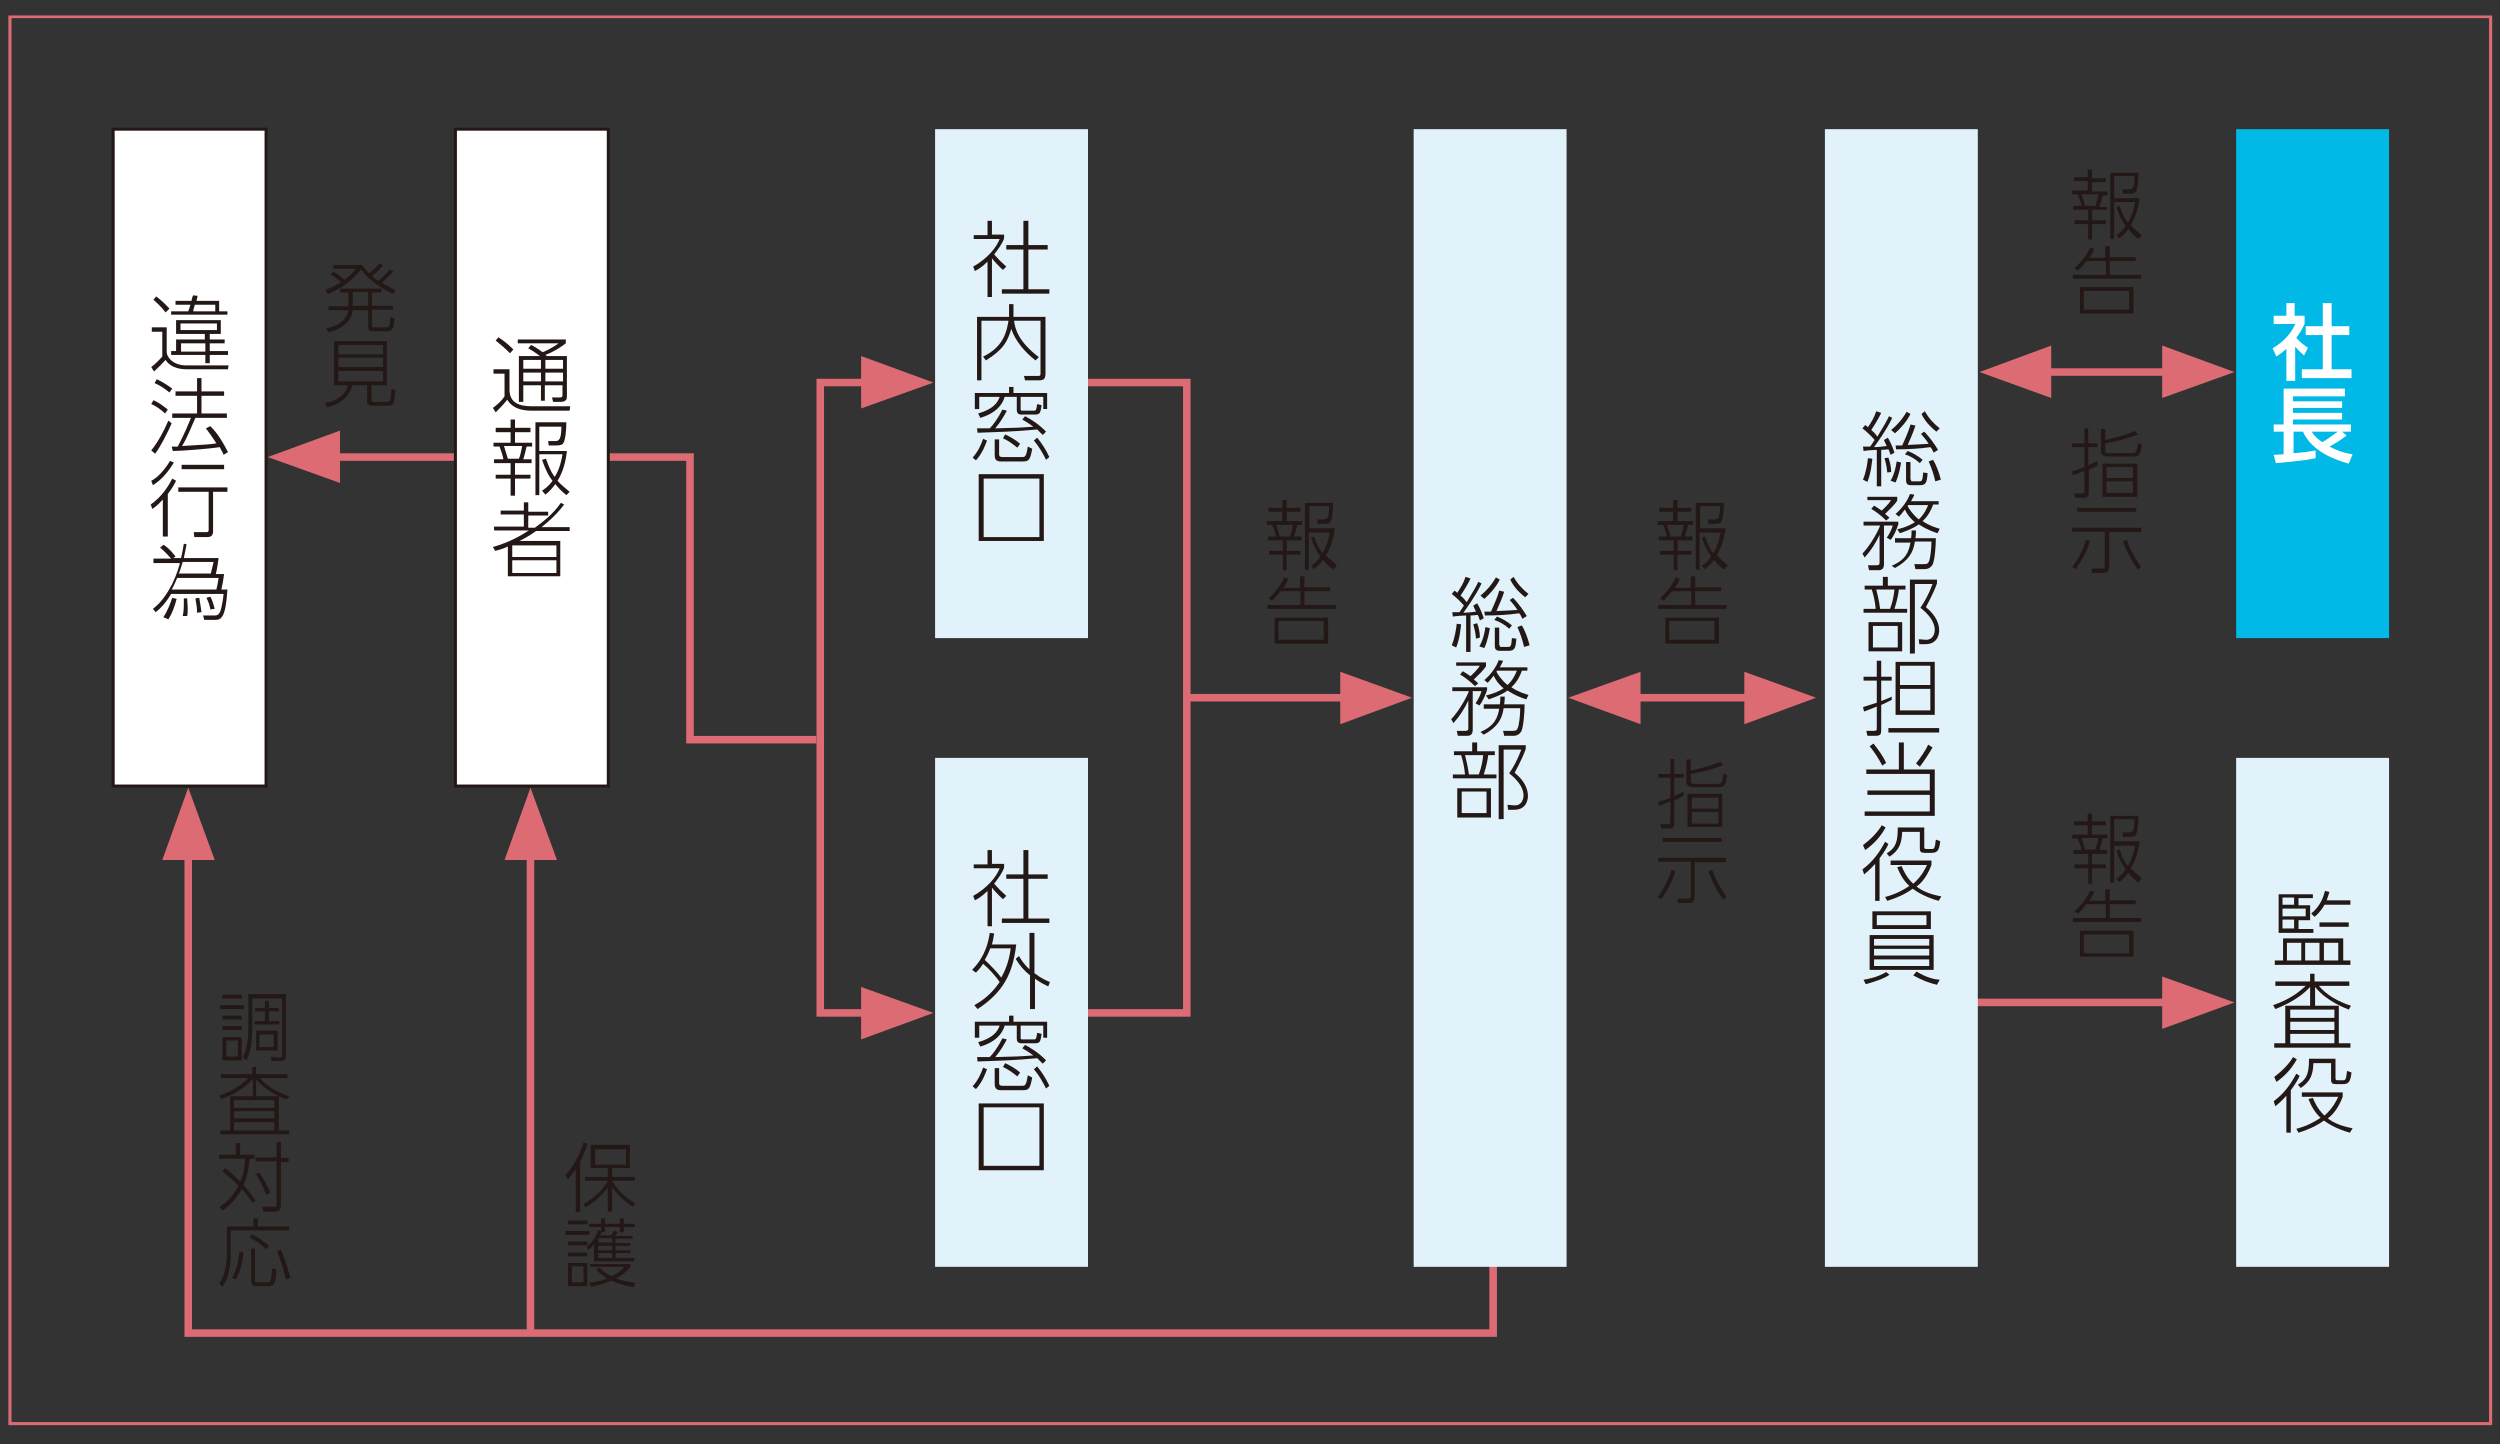 <?xml version="1.0" encoding="utf-8"?>
<!-- Generator: Adobe Illustrator 28.7.1, SVG Export Plug-In . SVG Version: 9.03 Build 54978)  -->
<svg version="1.1" id="レイヤー_1" xmlns="http://www.w3.org/2000/svg" xmlns:xlink="http://www.w3.org/1999/xlink" x="0px"
	 y="0px" viewBox="0 0 452.9 261.6" style="enable-background:new 0 0 452.9 261.6;" xml:space="preserve">
<rect x="0" y="0" width="452.9" height="261.6" fill="#333333" stroke="none"/>
<style type="text/css">
	.st0{clip-path:url(#SVGID_00000082364322385986618570000005143109414111380615_);fill:none;stroke:#DD6B74;stroke-width:0.562;}
	.st1{fill:none;stroke:#DD6B74;stroke-width:1.365;}
	.st2{fill:#DD6B74;}
	.st3{fill:#FFFFFF;}
	.st4{fill:#231815;}
	.st5{fill:none;stroke:#231815;stroke-width:0.546;stroke-miterlimit:10;}
	.st6{fill:#E1F2FB;}
	.st7{fill:#00B9E7;}
</style>
<g>
	<defs>
		<rect id="SVGID_1_" x="1.5" y="2.8" width="450" height="255.5"/>
	</defs>
	<clipPath id="SVGID_00000183221289221807154810000004641910781070868913_">
		<use xlink:href="#SVGID_1_"  style="overflow:visible;"/>
	</clipPath>
	
		<rect x="1.8" y="3" style="clip-path:url(#SVGID_00000183221289221807154810000004641910781070868913_);fill:none;stroke:#DD6B74;stroke-width:0.562;" width="449.4" height="254.9"/>
</g>
<line class="st1" x1="394.9" y1="181.6" x2="354.9" y2="181.6"/>
<polygon class="st2" points="404.8,181.6 391.7,176.9 391.7,186.4 "/>
<polyline class="st1" points="191.9,183.5 215,183.5 215,69.3 191.9,69.3 "/>
<polyline class="st1" points="58.4,82.8 80.4,82.8 125,82.8 125,134 147.9,134 "/>
<polygon class="st2" points="48.5,82.8 61.6,87.5 61.6,78 "/>
<line class="st1" x1="319.1" y1="126.4" x2="294" y2="126.4"/>
<polygon class="st2" points="329,126.4 316,121.7 316,131.2 "/>
<polygon class="st2" points="284.1,126.4 297.2,131.2 297.2,121.7 "/>
<rect x="20.5" y="23.4" class="st3" width="27.7" height="119"/>
<g>
	<g>
		<path class="st4" d="M33.8,98.6c-0.2,1-0.3,1.6-0.5,2.5h6.3c-0.1,0.7-0.2,1.6-0.5,2.9h1.5c-0.2,1.3-0.3,2-0.5,2.8h1.1
			c-0.3,5-1.1,5.5-2.2,5.5h-2l-0.2-0.8l2.1,0c0.6,0,0.8-0.3,1-0.7c0-0.1,0.4-1,0.6-3.2h-9.5c-1.1,1.8-2,2.7-2.8,3.3l-0.5-0.6
			c1.5-1.1,2.6-2.8,3.5-4.5c0.8-1.7,1.3-3.3,1.4-3.8h-4.8v-0.8h3.2c-1.1-1.3-1.7-1.7-2-2l0.6-0.5c0.4,0.2,1.1,0.7,2.2,2.1l-0.4,0.3
			h1.4c0.2-0.8,0.3-1.4,0.5-2.6L33.8,98.6z M32,108.5c-0.4,1.5-0.8,2.6-1.5,3.7l-0.9-0.4c0.8-1.2,1.3-2.6,1.6-3.5L32,108.5z
			 M32.1,104.7c-0.3,0.7-0.6,1.4-1,2.1h8.1c0.2-0.8,0.3-1.4,0.4-2.1H32.1z M33.1,101.8c-0.3,0.9-0.4,1.4-0.7,2.1h5.8
			c0.2-0.8,0.4-1.8,0.5-2.1H33.1z M33.9,108.4c0,0.4,0.1,1,0.1,1.8c0,0.7,0,1.1-0.1,1.4l-0.8,0c0.1-0.4,0.2-1.1,0.2-2.1
			c0-0.5,0-0.8,0-1.1L33.9,108.4z M36.1,108.3c0.2,1.1,0.3,1.9,0.4,2.6l-0.8,0.1c0-0.8-0.1-1.5-0.3-2.6L36.1,108.3z M38.1,110.4
			c-0.1-0.7-0.3-1.3-0.7-2.1l0.7-0.2c0.3,0.5,0.5,1.1,0.8,2.2L38.1,110.4z"/>
	</g>
	<g>
		<path class="st4" d="M27.3,91.4c2-1.4,3.2-3.3,3.9-4.7l0.7,0.4c-0.2,0.4-0.6,1.2-1.5,2.4v7.7h-0.9v-6.7c-1,1.1-1.6,1.5-1.9,1.7
			L27.3,91.4z M31.5,83.8c-1.7,2.8-3.2,3.7-3.8,4.1l-0.3-0.8c1.4-0.7,2.7-2.4,3.4-3.6L31.5,83.8z M41.2,89.1h-2.6v7.1
			c0,0.3,0,1.1-1,1.1h-2.4l-0.1-0.9l2.3,0c0.3,0,0.4-0.1,0.4-0.4v-6.9h-5.5v-0.8h8.9V89.1z M40.6,85h-7.7v-0.8h7.7V85z"/>
	</g>
	<g>
		<path class="st4" d="M29.9,74.9c-1-0.9-1.6-1.3-2.5-1.7l0.4-0.7c1.1,0.5,1.7,1,2.6,1.7L29.9,74.9z M27.4,81.6
			c1.2-1.5,2.3-3.5,3.1-5.4l0.6,0.5c-0.7,1.6-2,4.2-3,5.5L27.4,81.6z M30.7,71.1c-0.6-0.5-1.7-1.3-2.7-1.7l0.4-0.7
			c1.3,0.6,2.4,1.4,2.8,1.7L30.7,71.1z M38.1,77.2c0.8,0.8,1.7,1.8,3.2,4.7l-0.8,0.5c-0.1-0.4-0.3-0.6-0.7-1.4
			c-1.8,0.3-7,0.7-8.5,0.7l-0.2-0.8c0.7,0,0.8,0,1.1,0c0.1-0.2,1.2-2.2,2.4-5.2h-3.4v-0.8h4.5v-3.2h-3.9v-0.8h3.9v-2.4h0.8v2.4h4.1
			v0.8h-4.1v3.2h4.6v0.8h-5.7c-0.8,1.8-1.5,3.6-2.4,5.1c4.8-0.3,5.3-0.3,6.2-0.5c-0.8-1.2-1.2-1.8-1.9-2.7L38.1,77.2z"/>
	</g>
	<g>
		<path class="st4" d="M30.2,59.5v4.3c0,0.7,0.9,2.4,3.6,2.4h7.6l-0.1,0.7h-7.5c-1.9,0-3.2-0.7-3.8-1.7c-0.3,0.3-1.1,1.2-2.1,2.1
			l-0.5-0.8c0.4-0.3,1.3-1.1,2-1.9v-4.5h-1.9v-0.8H30.2z M30,56.6c-0.9-1.2-1.8-1.9-2.2-2.3l0.5-0.6c1.1,0.8,2,1.8,2.4,2.2L30,56.6z
			 M39.7,54.5v1.9h1.5V57H31v-0.6h3.1c0.1-0.2,0.2-0.5,0.4-1.2h-2.7v-0.7h2.9c0-0.2,0.2-0.9,0.3-1l0.8,0.1c0,0.1-0.2,0.8-0.2,0.9
			H39.7z M40.1,60.5H38v1h2.7v0.7H38v1.4h3.3v0.7H38v1.5h-0.8v-1.5H31v-0.7h0.9v-2.1h5.2v-1h-5.2V58h8.1V60.5z M39.3,58.6h-6.6v1.2
			h6.6V58.6z M37.2,62.2h-4.4v1.5h4.4V62.2z M35.3,55.2c-0.2,0.7-0.3,1-0.3,1.2h4v-1.2H35.3z"/>
	</g>
</g>
<rect x="20.5" y="23.4" class="st5" width="27.7" height="119"/>
<rect x="82.5" y="23.4" class="st3" width="27.7" height="119"/>
<g>
	<g>
		<path class="st4" d="M102.2,91.4c-1.5,2-3.1,3.3-4.1,4.1h5.1v0.7h-6.1c-1.2,0.9-2.4,1.5-3,1.8h7.4v6.4H92v-5.4
			c-0.6,0.3-1.1,0.5-2.3,0.8l-0.4-0.7c3.1-0.9,5.1-2.1,6.5-3h-6.3v-0.7h5.4v-2.2h-4.2v-0.7h4.2V91h0.8v1.7h3.6v0.7h-3.6v2.2h1.2
			c1.2-0.9,3.2-2.3,4.7-4.5L102.2,91.4z M100.8,98.8h-8v2.1h8V98.8z M100.8,101.5h-8v2.3h8V101.5z"/>
	</g>
	<g>
		<path class="st4" d="M93.3,76v1.5h2.8v0.8h-2.8v1.9h3.1v0.7h-1c-0.2,0.8-0.4,1.7-0.6,2.3h1.5v0.7h-3V86h2.8v0.7h-2.8v3.1h-0.8
			v-3.1h-2.7V86h2.7v-2.1h-3v-0.7h1.7c-0.1-0.7-0.5-1.7-0.7-2.3h-1.1v-0.7h3.1v-1.9h-2.7v-0.8h2.7V76H93.3z M94,83.1
			c0.2-0.3,0.5-1.7,0.6-2.3h-3.3c0.1,0.3,0.6,2,0.7,2.3H94z M102.6,89.7c-1-0.8-1.5-1.4-2-2c-0.8,1.1-1.4,1.6-1.8,1.9l-0.6-0.7
			c0.4-0.3,1.1-0.7,1.9-1.8c-0.9-1.1-1.4-2.4-1.9-3.8l0.7-0.2c0.7,2,1.2,2.8,1.6,3.3c0.9-1.5,1.2-2.9,1.4-4.1h-4.2v7.4H97V76.5h5.6
			c0,1.5-0.2,3.2-0.5,3.7c-0.2,0.4-0.6,0.5-1.4,0.5h-1.3l-0.1-0.8l1.3,0c0.6,0,1.1-0.2,1.1-2.6h-4v4.4h5c-0.2,1.9-0.7,3.8-1.7,5.4
			c0.6,0.7,1.4,1.3,2.2,2L102.6,89.7z"/>
	</g>
	<g>
		<path class="st4" d="M92.3,66.9v3.7c0,2.4,1.8,3,4,3h7l-0.1,0.8h-6.9c-3.2,0-4.1-1.5-4.4-2c-0.7,0.9-1.4,1.6-2.1,2.3l-0.5-0.8
			c0.8-0.6,1.6-1.3,2.1-2.1v-4.1h-2v-0.8H92.3z M92.4,64c-0.9-0.9-1.6-1.5-2.6-2.3l0.5-0.6c0.9,0.6,1.7,1.2,2.7,2.2L92.4,64z
			 M102.7,64.5v7.3c0,0.3,0,1-1.1,1h-1.4L100,72l1.4,0c0.5,0,0.5-0.2,0.5-0.5v-1.7h-3.2v2.8H98v-2.8h-3.2v3H94v-8.3h3.8
			c-0.9-0.7-1.4-1-2.1-1.4l0.5-0.6c0.3,0.1,1,0.5,2.1,1.3c0.3-0.1,1.5-0.6,2.9-1.6h-7.4v-0.7h8.7v0.7c-0.8,0.6-1.9,1.4-3.7,2.1
			c0.1,0.1,0.1,0.1,0.3,0.2H102.7z M98,65.2h-3.2v1.6H98V65.2z M98,67.5h-3.2v1.6H98V67.5z M102,65.2h-3.2v1.6h3.2V65.2z M102,67.5
			h-3.2v1.6h3.2V67.5z"/>
	</g>
</g>
<rect x="82.5" y="23.4" class="st5" width="27.7" height="119"/>
<rect x="169.4" y="23.4" class="st6" width="27.7" height="92.2"/>
<g>
	<g>
		<path class="st4" d="M189.1,98h-11.8V85.9h11.8V98z M188.3,86.7h-10.1v10.6h10.1V86.7z"/>
	</g>
	<g>
		<path class="st4" d="M176.2,82.9c0.9-1,1.5-2.2,1.9-3.4l0.7,0.3c-0.2,0.6-0.8,2.3-2,3.6L176.2,82.9z M182.8,71.2v-1.1h0.8v1.1h6.1
			v2.9H189v-2.2h-4.1v2.2c0,0.3,0.1,0.3,0.4,0.3h1.9c0.5,0,0.5,0,0.7-1.2l0.8,0.2c-0.2,1.4-0.3,1.7-1.2,1.7h-2.5
			c-0.6,0-0.8-0.4-0.8-0.8v-2.4H182c-0.4,1.5-1.7,3-4.4,3.8l-0.4-0.8c2.5-0.7,3.5-1.8,3.9-3h-3.7v2.2h-0.8v-2.9H182.8z M182.4,74.4
			c-0.6,1.1-1.1,2-2.1,3.2c3.8-0.1,4.2-0.1,6.9-0.3c-0.8-0.6-1.5-1-2-1.3l0.5-0.6c0.6,0.3,2.4,1.3,3.8,2.8l-0.6,0.6
			c-0.2-0.2-0.5-0.5-1-1c-3.9,0.4-8.1,0.5-10.8,0.6l-0.1-0.8c0.3,0,0.5,0,2.3,0c0.6-0.6,1.5-1.8,2.3-3.4L182.4,74.4z M181,79.6v2.7
			c0,0.3,0.1,0.5,0.6,0.5h3.5c0.6,0,0.8,0,1.1-1.9l0.8,0.4c-0.4,2.1-0.6,2.3-1.8,2.3h-3.9c-1,0-1.1-0.6-1.1-1.2v-2.8H181z
			 M184.3,81.1c-1-0.8-1.7-1.3-2.6-1.7l0.4-0.7c1,0.5,1.8,0.9,2.7,1.7L184.3,81.1z M189.5,83.3c-0.6-1.2-1.2-2.3-2.2-3.5l0.6-0.5
			c0.8,1,1.5,2,2.2,3.5L189.5,83.3z"/>
	</g>
	<g>
		<path class="st4" d="M183.6,55.1v2.3h5.8v10.1c0,1.1-0.2,1.4-1.2,1.4h-2.5l-0.2-0.8l2.6,0c0.4,0,0.4-0.1,0.4-0.5v-9.5h-4.8
			c0.2,1.5,0.8,3.8,4.5,6.6l-0.6,0.6c-1.9-1.5-3.6-3.4-4.4-5.7c-0.7,2.3-1.4,3.7-4.6,5.7l-0.5-0.7c3.8-1.8,4.3-4.7,4.6-6.5h-4.9
			v10.8H177V57.4h5.8v-2.3H183.6z"/>
	</g>
	<g>
		<path class="st4" d="M181.7,48.9c-0.6-0.5-1.8-1.8-2-2.1v7h-0.8v-6.4c-1.1,1.1-1.9,1.5-2.3,1.7l-0.3-0.8c2.5-1.4,4.2-3.4,4.8-5
			h-4.7v-0.7h2.5V40h0.8v2.5h2.2v0.7c-0.4,1.1-1.2,2.1-1.8,2.9c1,1.1,1.2,1.3,2.2,2.2L181.7,48.9z M186.3,40v4.4h3.5v0.8h-3.5v7.2
			h3.8v0.8h-8.6v-0.8h3.9v-7.2h-3.1v-0.8h3.1V40H186.3z"/>
	</g>
</g>
<rect x="330.6" y="23.4" class="st6" width="27.7" height="206.1"/>
<g>
	<g>
		<path class="st4" d="M342.3,176.6c-1.2,0.8-2.9,1.3-4.3,1.7l-0.4-0.8c1.1-0.2,2.6-0.5,4.1-1.4L342.3,176.6z M350.3,169.4v6.3
			h-11.6v-6.3H350.3z M349.8,165.1v3.2h-10.6v-3.2H349.8z M339.5,170.1v1.2h10v-1.2H339.5z M339.5,171.9v1.2h10v-1.2H339.5z
			 M339.5,173.8v1.2h10v-1.2H339.5z M340,165.8v1.8h9v-1.8H340z M347.2,176c1.8,1.1,3.1,1.4,4.2,1.5l-0.5,0.9
			c-1.3-0.3-2.7-0.8-4.3-1.7L347.2,176z"/>
	</g>
	<g>
		<path class="st4" d="M337.4,157.5c1.9-1.4,3.1-3.1,4.1-5l0.6,0.4c-0.2,0.5-0.7,1.4-1.6,2.6v7.7h-0.8v-6.7c-0.9,1-1.6,1.6-2,1.9
			L337.4,157.5z M337.5,153.1c1.2-0.9,2.6-2.2,3.4-3.6l0.7,0.4c-0.9,1.6-2,2.9-3.7,4.1L337.5,153.1z M351.2,163.2
			c-2.8-0.8-4.1-1.8-4.7-2.2c-0.8,0.6-2.1,1.4-4.6,2.2l-0.4-0.7c1.9-0.5,3.2-1.2,4.4-2c-1-0.9-1.7-2.1-2.2-3.4l0.8-0.2
			c0.2,0.5,0.8,2,2.1,3.2c1.6-1.4,2.2-2.8,2.5-3.4h-6.6v-0.8h7.4v0.8c-0.9,2.4-2.1,3.5-2.7,3.9c1,0.8,2.4,1.4,4.5,1.8L351.2,163.2z
			 M348.6,153.4c0,0.4,0.1,0.4,0.5,0.4h0.8c0.5,0,0.6,0,0.8-1.7l0.8,0.3c-0.2,1.8-0.6,2.1-1.6,2.1h-1.2c-0.7,0-0.9-0.2-0.9-0.8v-3
			h-3.2c-0.1,2.1-0.5,3.3-2.3,4.5l-0.5-0.6c1.8-1.1,2-2.4,2-4.7h4.8V153.4z"/>
	</g>
	<g>
		<path class="st4" d="M344.9,134.5v4.9h5.6v8.4h-12.7v-0.8h11.8V144h-11.3v-0.8h11.3v-3h-11.5v-0.8h5.9v-4.9H344.9z M341,138.7
			c-0.7-1.3-1.5-2.6-2.3-3.5l0.7-0.5c0.8,1,1.8,2.4,2.3,3.5L341,138.7z M347.1,138.3c0.6-0.7,1.8-2.4,2.2-3.4l0.8,0.5
			c-0.5,0.9-1.4,2.3-2.3,3.5L347.1,138.3z"/>
	</g>
	<g>
		<path class="st4" d="M342.7,126.8c-0.3,0.1-0.7,0.4-1.9,0.9v4.5c0,0.8-0.1,1.1-1.1,1.1h-1.4l-0.2-0.9l1.4,0c0.5,0,0.5-0.2,0.5-0.5
			V128c-1.2,0.5-1.8,0.7-2.3,0.9l-0.2-0.8c0.6-0.2,1.2-0.4,2.5-0.8v-4h-2.4v-0.7h2.4v-2.9h0.8v2.9h1.9v0.7h-1.9v3.7
			c1.3-0.5,1.5-0.6,1.9-0.8L342.7,126.8z M351.3,132.7h-9.2v-0.8h9.2V132.7z M350.5,129.5h-7.1v-9.6h7.1V129.5z M349.7,120.6h-5.5
			v3.5h5.5V120.6z M349.7,124.8h-5.5v3.9h5.5V124.8z"/>
	</g>
	<g>
		<path class="st4" d="M341.1,106.1v-1.6h0.9v1.6h3.2v0.7H344c-0.1,0.9-0.3,1.9-0.8,3.5h2.3v0.7h-7.9v-0.7h2.2
			c-0.1-1.1-0.3-2.2-0.7-3.5h-1.3v-0.7H341.1z M344.6,118h-6.1v-5.3h6.1V118z M343.8,113.4h-4.5v3.9h4.5V113.4z M342.4,110.3
			c0.5-1.3,0.7-2.5,0.8-3.5h-3.3c0.1,0.5,0.5,1.8,0.7,3.5H342.4z M346,118.3v-13.3h4.9v0.7c-0.8,2.2-1.8,3.8-2,4.3
			c2,1.6,2.4,3.2,2.4,4.2c0,0.2,0,2.5-2.5,2.5h-1.1l-0.1-0.9l1.2,0.1c1.2,0.1,1.7-0.9,1.7-1.8c0-1.5-1.2-2.9-2.6-4
			c0.7-1,1.5-2.4,2.2-4.3h-3.2v12.6H346z"/>
	</g>
	<g>
		<path class="st4" d="M337.4,100.3c1.6-1.7,3-4.4,3.2-5.1h-3v-0.7h6.3v0.5c-0.3,0.9-0.8,2.1-1.4,2.8l-0.7-0.4
			c0.4-0.5,0.9-1.5,1.1-2.2h-1.6v7c0,1.1-0.7,1.1-1.1,1.1h-1.6l-0.2-0.9l1.6,0c0.3,0,0.5-0.1,0.5-0.4v-5.1c-0.7,1.5-1.6,2.9-2.7,4.1
			L337.4,100.3z M341.7,94.3c-0.9-0.9-2.1-1.8-2.7-2.1l0.5-0.6c0.3,0.2,0.7,0.4,1.4,0.9c0.3-0.3,1.2-1.1,1.7-1.9h-4.3V90h5.4v0.7
			c-0.5,0.8-1.4,1.6-2.2,2.4c0.5,0.4,0.6,0.5,0.8,0.7L341.7,94.3z M342.7,102.5c2.6-1.1,3.1-2.6,3.4-4.2h-2.8v-0.8h2.9
			c0.1-0.5,0.1-0.9,0.1-1.4h0.8c0,0.4,0,0.7-0.1,1.4h3.7c0,1.4-0.2,4-0.6,4.8c-0.3,0.5-0.8,0.8-1.4,0.8h-1.7l-0.2-0.9l1.8,0
			c0.6,0,0.7-0.2,0.8-0.4c0.3-0.5,0.5-2.4,0.5-3.7h-3c-0.3,2-1.1,3.4-3.6,4.8L342.7,102.5z M351.2,90.7v0.7h-1
			c-0.2,0.6-0.7,1.9-1.9,3c1.3,0.9,2.5,1.2,3.1,1.4l-0.4,0.8c-0.9-0.3-2-0.7-3.4-1.6c-1.1,0.8-2.3,1.2-3.4,1.6l-0.5-0.7
			c1.6-0.4,2.4-0.8,3.2-1.3c-1.1-0.9-1.6-1.8-1.8-2.3c-0.6,0.8-0.9,1.1-1.1,1.3l-0.6-0.5c1.1-0.9,2.2-2.4,2.6-3.6l0.8,0.1
			c-0.1,0.3-0.2,0.5-0.6,1.2H351.2z M345.7,91.5c0,0-0.1,0.1-0.1,0.2c0.2,0.4,0.8,1.4,2,2.4c1-0.9,1.5-2.1,1.7-2.6H345.7z"/>
	</g>
	<g>
		<path class="st4" d="M342.8,75.7c-1.1,2.3-2.8,4.6-3.3,5.3c0.7,0,1.6-0.1,2.3-0.2c-0.3-0.6-0.4-0.8-0.5-1.1l0.7-0.4
			c0.2,0.3,0.8,1.4,1.2,2.7l-0.7,0.4c-0.2-0.5-0.2-0.7-0.4-1c-0.3,0-0.7,0.1-1.3,0.1v6.6h-0.8v-6.6c-0.5,0-1.9,0.1-2.4,0.2l-0.1-0.8
			c0.4,0,0.7,0,1.3,0c0.3-0.4,0.6-0.9,0.8-1.2c-0.5-0.6-1.3-1.4-2.2-2.1l0.5-0.6c0.3,0.2,0.4,0.3,0.5,0.4c0.7-1.1,1.1-1.7,1.5-2.9
			l0.9,0.3c-0.5,1.1-1.4,2.5-1.8,3.1c0.6,0.5,0.9,0.9,1.1,1.2c1.3-2.1,1.8-3,2.1-3.7L342.8,75.7z M337.5,86.9c0.6-1.5,0.8-3,0.9-3.9
			l0.8,0.1c-0.1,0.6-0.2,2.5-0.9,4.2L337.5,86.9z M341.9,85.6c-0.1-1-0.2-1.5-0.5-2.6l0.7-0.1c0.3,0.8,0.5,1.7,0.5,2.6L341.9,85.6z
			 M342.5,87.1c0.7-1.2,1-2.7,1.1-3.5l0.8,0.2c-0.1,0.5-0.3,2.1-1,3.6L342.5,87.1z M342.6,77.9c1-0.8,2-1.9,2.8-3.3l0.7,0.4
			c-0.7,1.4-1.7,2.5-2.8,3.5L342.6,77.9z M347,77.1c-0.3,1-1,2.6-1.4,3.5c1.9-0.1,2.5-0.1,3.8-0.2c-0.4-0.6-0.6-0.9-1.4-1.8l0.6-0.4
			c0.9,0.9,1.9,2.3,2.5,3.3l-0.8,0.5c-0.2-0.4-0.3-0.7-0.6-1c-2,0.3-4.1,0.4-6.2,0.4l-0.1-0.7c0.1,0,1,0,1.2,0
			c0.2-0.5,1.1-2.3,1.5-3.8L347,77.1z M347.8,83.9c-0.9-0.8-1.6-1.2-2.7-1.6l0.5-0.6c0.8,0.3,1.9,0.9,2.7,1.6L347.8,83.9z
			 M346.2,86.9c0,0.3,0,0.3,0.4,0.3h1.1c0.4,0,0.6,0,0.7-1.6l0.8,0.1c-0.1,1.7-0.3,2.2-1.4,2.2h-1.6c-0.8,0-0.9-0.4-0.9-1v-3.2h0.8
			V86.9z M348.7,74.5c0.8,1.4,1.7,2.3,2.7,3.1l-0.6,0.6c-0.5-0.4-1.9-1.5-2.7-3.2L348.7,74.5z M350.6,87.2c-0.3-1.3-0.6-2.2-1.2-3.6
			l0.8-0.3c0.5,0.8,1.1,2.3,1.4,3.6L350.6,87.2z"/>
	</g>
</g>
<line class="st1" x1="394.9" y1="67.4" x2="368.5" y2="67.4"/>
<polygon class="st2" points="404.8,67.4 391.7,62.6 391.7,72.1 "/>
<polygon class="st2" points="358.6,67.4 371.6,72.1 371.6,62.6 "/>
<polyline class="st1" points="34.1,152.6 34.1,241.5 270.5,241.5 270.5,218.8 "/>
<polygon class="st2" points="34.1,142.7 29.4,155.8 38.9,155.8 "/>
<line class="st1" x1="96.1" y1="152.6" x2="96.1" y2="241.5"/>
<polygon class="st2" points="96.1,142.7 91.4,155.8 100.9,155.8 "/>
<rect x="256.1" y="23.4" class="st6" width="27.7" height="206.1"/>
<g>
	<g>
		<path class="st4" d="M266.7,136.1v-1.6h0.9v1.6h3.2v0.7h-1.2c-0.1,0.9-0.3,1.9-0.8,3.5h2.3v0.7h-7.9v-0.7h2.2
			c-0.1-1.1-0.3-2.2-0.7-3.5h-1.3v-0.7H266.7z M270.1,148.1H264v-5.3h6.1V148.1z M269.3,143.4h-4.5v3.9h4.5V143.4z M267.9,140.3
			c0.5-1.3,0.7-2.5,0.8-3.5h-3.3c0.1,0.5,0.5,1.8,0.7,3.5H267.9z M271.5,148.3v-13.3h4.9v0.7c-0.8,2.2-1.8,3.8-2,4.3
			c2,1.6,2.4,3.2,2.4,4.2c0,0.2,0,2.5-2.5,2.5h-1.1l-0.1-0.9l1.2,0.1c1.2,0.1,1.7-0.9,1.7-1.8c0-1.5-1.2-2.9-2.6-4
			c0.7-1,1.5-2.4,2.2-4.3h-3.2v12.6H271.5z"/>
	</g>
	<g>
		<path class="st4" d="M262.9,130.3c1.6-1.7,3-4.4,3.2-5.1h-3v-0.7h6.3v0.5c-0.3,0.9-0.8,2.1-1.4,2.8l-0.7-0.4
			c0.4-0.5,0.9-1.5,1.1-2.2h-1.6v7c0,1.1-0.7,1.1-1.1,1.1h-1.6l-0.2-0.9l1.6,0c0.3,0,0.5-0.1,0.5-0.4v-5.1c-0.7,1.5-1.6,2.9-2.7,4.1
			L262.9,130.3z M267.2,124.3c-0.9-0.9-2.1-1.8-2.7-2.1l0.5-0.6c0.3,0.2,0.7,0.4,1.4,0.9c0.3-0.3,1.2-1.1,1.7-1.9h-4.3V120h5.4v0.7
			c-0.5,0.8-1.4,1.6-2.2,2.4c0.5,0.4,0.6,0.5,0.8,0.7L267.2,124.3z M268.2,132.6c2.6-1.1,3.1-2.6,3.4-4.2h-2.8v-0.8h2.9
			c0.1-0.5,0.1-0.9,0.1-1.4h0.8c0,0.4,0,0.7-0.1,1.4h3.7c0,1.4-0.2,4-0.6,4.9c-0.3,0.5-0.8,0.8-1.4,0.8h-1.7l-0.2-0.9l1.8,0
			c0.6,0,0.7-0.2,0.8-0.4c0.3-0.5,0.5-2.4,0.5-3.7h-3c-0.3,2-1.1,3.4-3.6,4.8L268.2,132.6z M276.7,120.8v0.7h-1
			c-0.2,0.6-0.7,1.9-1.9,3c1.3,0.9,2.5,1.2,3.1,1.4l-0.4,0.8c-0.9-0.3-2-0.7-3.4-1.6c-1.1,0.8-2.3,1.2-3.4,1.6l-0.5-0.7
			c1.6-0.4,2.4-0.8,3.2-1.3c-1.1-0.9-1.6-1.8-1.8-2.3c-0.6,0.8-0.9,1.1-1.1,1.3l-0.6-0.5c1.1-0.9,2.2-2.4,2.6-3.6l0.8,0.1
			c-0.1,0.3-0.2,0.5-0.6,1.2H276.7z M271.2,121.5c0,0-0.1,0.1-0.1,0.2c0.2,0.4,0.8,1.4,2,2.4c1-0.9,1.5-2.1,1.7-2.6H271.2z"/>
	</g>
	<g>
		<path class="st4" d="M268.4,105.7c-1.1,2.3-2.8,4.6-3.3,5.3c0.7,0,1.6-0.1,2.3-0.2c-0.3-0.6-0.4-0.8-0.5-1.1l0.7-0.4
			c0.2,0.3,0.8,1.4,1.2,2.7l-0.7,0.4c-0.2-0.5-0.2-0.7-0.4-1c-0.3,0-0.7,0.1-1.3,0.1v6.6h-0.8v-6.6c-0.5,0-1.9,0.1-2.4,0.2l-0.1-0.8
			c0.4,0,0.7,0,1.3,0c0.3-0.4,0.6-0.9,0.8-1.2c-0.5-0.6-1.3-1.4-2.2-2.1l0.5-0.6c0.3,0.2,0.4,0.3,0.5,0.4c0.7-1.1,1.1-1.7,1.5-2.9
			l0.9,0.3c-0.5,1.1-1.4,2.5-1.8,3.1c0.6,0.5,0.9,0.9,1.1,1.2c1.3-2.1,1.8-3,2.1-3.7L268.4,105.7z M263,116.9c0.6-1.5,0.8-3,0.9-3.9
			l0.8,0.1c-0.1,0.6-0.2,2.5-0.9,4.2L263,116.9z M267.4,115.7c-0.1-1-0.2-1.5-0.5-2.6l0.7-0.2c0.3,0.8,0.5,1.7,0.5,2.6L267.4,115.7z
			 M268,117.1c0.7-1.2,1-2.7,1.1-3.5l0.8,0.2c-0.1,0.5-0.3,2.1-1,3.6L268,117.1z M268.2,107.9c1-0.8,2-1.9,2.8-3.3l0.7,0.4
			c-0.7,1.4-1.7,2.5-2.8,3.5L268.2,107.9z M272.5,107.2c-0.3,1-1,2.6-1.4,3.5c1.9-0.1,2.5-0.1,3.8-0.2c-0.4-0.6-0.6-0.9-1.4-1.8
			l0.6-0.4c0.9,0.9,1.9,2.3,2.5,3.3l-0.8,0.5c-0.2-0.4-0.3-0.7-0.6-1c-2,0.3-4.1,0.4-6.2,0.4l-0.1-0.7c0.1,0,1,0,1.2,0
			c0.2-0.5,1.1-2.3,1.5-3.8L272.5,107.2z M273.4,113.9c-0.9-0.8-1.6-1.2-2.7-1.6l0.5-0.6c0.8,0.3,1.9,0.9,2.7,1.6L273.4,113.9z
			 M271.7,116.9c0,0.3,0,0.3,0.4,0.3h1.1c0.4,0,0.6,0,0.7-1.6l0.8,0.1c-0.1,1.7-0.3,2.2-1.4,2.2h-1.6c-0.8,0-0.9-0.4-0.9-1v-3.2h0.8
			V116.9z M274.2,104.5c0.8,1.4,1.7,2.3,2.7,3.1l-0.6,0.6c-0.5-0.4-1.9-1.5-2.7-3.2L274.2,104.5z M276.1,117.2
			c-0.3-1.3-0.6-2.2-1.2-3.6l0.8-0.3c0.5,0.8,1.1,2.3,1.4,3.6L276.1,117.2z"/>
	</g>
</g>
<rect x="169.4" y="137.3" class="st6" width="27.7" height="92.2"/>
<g>
	<g>
		<path class="st4" d="M189.1,212h-11.8v-12.1h11.8V212z M188.3,200.6h-10.1v10.6h10.1V200.6z"/>
	</g>
	<g>
		<path class="st4" d="M176.2,196.8c0.9-1,1.5-2.2,1.9-3.4l0.7,0.3c-0.2,0.6-0.8,2.3-2,3.6L176.2,196.8z M182.8,185.1V184h0.8v1.1
			h6.1v2.9H189v-2.2h-4.1v2.2c0,0.3,0.1,0.3,0.4,0.3h1.9c0.5,0,0.5,0,0.7-1.2l0.8,0.2c-0.2,1.4-0.3,1.7-1.2,1.7h-2.5
			c-0.6,0-0.8-0.4-0.8-0.8v-2.4H182c-0.4,1.5-1.7,3-4.4,3.8l-0.4-0.8c2.5-0.7,3.5-1.8,3.9-3h-3.7v2.2h-0.8v-2.9H182.8z M182.4,188.3
			c-0.6,1.1-1.1,2-2.1,3.2c3.8-0.1,4.2-0.1,6.9-0.3c-0.8-0.6-1.5-1-2-1.3l0.5-0.6c0.6,0.3,2.4,1.3,3.8,2.8l-0.6,0.6
			c-0.2-0.2-0.5-0.5-1-1c-3.9,0.4-8.1,0.5-10.8,0.6l-0.1-0.8c0.3,0,0.5,0,2.3,0c0.6-0.6,1.5-1.8,2.3-3.4L182.4,188.3z M181,193.5
			v2.7c0,0.3,0.1,0.5,0.6,0.5h3.5c0.6,0,0.8,0,1.1-1.9l0.8,0.4c-0.4,2.1-0.6,2.3-1.8,2.3h-3.9c-1,0-1.1-0.6-1.1-1.2v-2.8H181z
			 M184.3,195c-1-0.8-1.7-1.3-2.6-1.7l0.4-0.7c1,0.5,1.8,0.9,2.7,1.7L184.3,195z M189.5,197.2c-0.6-1.2-1.2-2.3-2.2-3.5l0.6-0.5
			c0.8,1,1.5,2,2.2,3.5L189.5,197.2z"/>
	</g>
	<g>
		<path class="st4" d="M176.1,175.7c2.5-2.5,3-5.3,3.2-6.7l0.8,0.1c-0.1,0.5-0.1,0.9-0.4,2h4.4c-0.6,5.3-2.4,8.7-7,11.7l-0.6-0.7
			c1.1-0.6,3-1.8,4.6-4.2c-0.6-0.9-1.9-2.4-3-3.3c-0.6,0.9-1,1.3-1.3,1.6L176.1,175.7z M179.4,171.8c-0.3,0.8-0.7,1.6-1,2.1
			c1.1,1,2.3,2.3,3,3.2c0.7-1.3,1.4-2.9,1.7-5.3H179.4z M189.9,178.7c-0.6-0.3-1.3-0.6-2.4-1.4v5.5h-0.9v-6.1c-1-0.8-1.9-1.8-2.6-3
			l0.6-0.5c0.3,0.5,0.8,1.4,1.9,2.4V169h0.9v7.3c1.3,1,2.3,1.4,2.8,1.6L189.9,178.7z"/>
	</g>
	<g>
		<path class="st4" d="M181.7,162.9c-0.6-0.5-1.8-1.8-2-2.1v7h-0.8v-6.4c-1.1,1.1-1.9,1.5-2.3,1.7l-0.3-0.8c2.5-1.4,4.2-3.4,4.8-5
			h-4.7v-0.7h2.5V154h0.8v2.5h2.2v0.7c-0.4,1.1-1.2,2.1-1.8,2.9c1,1.1,1.2,1.3,2.2,2.2L181.7,162.9z M186.3,154v4.4h3.5v0.8h-3.5
			v7.2h3.8v0.8h-8.6v-0.8h3.9v-7.2h-3.1v-0.8h3.1V154H186.3z"/>
	</g>
</g>
<rect x="405.1" y="23.4" class="st7" width="27.7" height="92.2"/>
<g>
	<g>
		<path class="st3" d="M411.9,82.4c0.1,0,1.6-0.1,1.8-0.1v-4.1h-1.8v-1.3h1.8v-6.5h11.1v1.4h-9.4v0.9h8.9v1.2h-8.9v0.9h8.9v1.2h-8.9
			v0.9h10.5v1.3h-1.6l0.8,0.7c-1,0.8-2,1.4-3.1,2c0.6,0.3,2.1,1.1,4.2,1.4l-0.7,1.7c-2.4-0.7-6.6-2.1-8.3-5.8h-1.7v3.9
			c1.4-0.1,2.4-0.2,4-0.5V83c-2.1,0.5-6.3,0.8-7.2,0.9L411.9,82.4z M418.8,78.2c0.2,0.4,0.6,1,1.9,1.9c0.8-0.4,2.1-1.4,2.8-1.9
			H418.8z"/>
	</g>
	<g>
		<path class="st3" d="M415.7,69h-1.5v-5.8c-0.9,0.8-1.4,1.1-1.8,1.4l-0.7-1.5c1.9-1.1,3.4-2.7,4.1-4.4h-3.9v-1.5h2.3v-2.3h1.5v2.3
			h1.8v1.5c-0.3,0.6-0.6,1.3-1.5,2.5c0.8,0.9,1.1,1.1,2.1,1.8l-0.7,1.4c-0.7-0.6-1.1-1-1.6-1.6V69z M420.8,54.9h1.6v4.2h3.2v1.6
			h-3.2v6.2h3.6v1.6H417v-1.6h3.8v-6.2h-3.1v-1.6h3.1V54.9z"/>
	</g>
</g>
<rect x="405.1" y="137.3" class="st6" width="27.7" height="92.2"/>
<g>
	<g>
		<path class="st4" d="M411.9,199.5c1.9-1.4,3.1-3.1,4.1-5l0.6,0.4c-0.2,0.5-0.7,1.4-1.6,2.6v7.7h-0.8v-6.7c-0.9,1-1.6,1.6-2,1.9
			L411.9,199.5z M412,195.1c1.2-0.9,2.6-2.2,3.4-3.6l0.7,0.4c-0.9,1.6-2,2.9-3.7,4.1L412,195.1z M425.7,205.2
			c-2.8-0.8-4.1-1.8-4.7-2.2c-0.8,0.6-2.1,1.4-4.6,2.2l-0.4-0.7c1.9-0.5,3.2-1.2,4.4-2c-1-0.9-1.7-2.1-2.2-3.4l0.8-0.2
			c0.2,0.5,0.8,2,2.1,3.2c1.6-1.4,2.2-2.8,2.5-3.4h-6.6v-0.8h7.4v0.8c-0.9,2.4-2.1,3.5-2.7,3.9c1,0.8,2.4,1.4,4.5,1.8L425.7,205.2z
			 M423.1,195.3c0,0.4,0.1,0.4,0.5,0.4h0.8c0.5,0,0.6,0,0.8-1.7l0.8,0.3c-0.2,1.8-0.6,2.1-1.6,2.1h-1.2c-0.7,0-0.9-0.2-0.9-0.8v-3
			h-3.2c-0.1,2.1-0.5,3.3-2.3,4.5l-0.5-0.6c1.8-1.1,2-2.4,2-4.7h4.8V195.3z"/>
	</g>
	<g>
		<path class="st4" d="M423.7,182.2v6.8h2.1v0.8h-13.8V189h2v-6.8h4.5v-3.4c-2.3,2.5-5.6,3.7-6.3,4l-0.4-0.7
			c3.4-1.2,4.9-2.6,5.9-3.5h-5.5v-0.8h6.3v-1.4h0.8v1.4h6.3v0.8h-5.5c0.6,0.7,2.1,2.4,5.8,3.6l-0.4,0.7c-0.7-0.3-4-1.5-6.1-4.1v3.4
			H423.7z M422.9,182.9h-8v1.5h8V182.9z M422.9,185.1h-8v1.5h8V185.1z M422.9,187.3h-8v1.7h8V187.3z"/>
	</g>
	<g>
		<path class="st4" d="M424.4,174h1.4v0.8h-13.7V174h1.5v-4h10.9V174z M419,162v0.7h-2.6v1.3h2.1v2.7h-2.1v1.6h2.7v0.7h-6.3V162H419
			z M415.6,162.6h-2.1v1.3h2.1V162.6z M417.7,164.6h-4.2v1.4h4.2V164.6z M415.6,166.6h-2.1v1.6h2.1V166.6z M416.9,170.8h-2.6v3.2
			h2.6V170.8z M420.2,170.8h-2.6v3.2h2.6V170.8z M418.7,165.5c1.7-1.4,2.2-3,2.5-4.1l0.8,0.2c-0.2,0.6-0.3,0.9-0.5,1.5h4.3v0.8h-4.7
			c-0.2,0.4-0.8,1.4-1.8,2.2L418.7,165.5z M425.5,167.9h-5.3v-0.8h5.3V167.9z M423.6,170.8H421v3.2h2.6V170.8z"/>
	</g>
</g>
<polyline class="st1" points="159.2,69.3 148.6,69.3 148.6,183.5 159.2,183.5 "/>
<polygon class="st2" points="169.1,69.3 156,64.5 156,74 "/>
<polygon class="st2" points="169.1,183.5 156,178.8 156,188.3 "/>
<line class="st1" x1="245.9" y1="126.4" x2="215.1" y2="126.4"/>
<polygon class="st2" points="255.8,126.4 242.8,121.7 242.8,131.2 "/>
<g>
	<g>
		<path class="st4" d="M235.5,106.4v-2h0.8v2h4.7v0.7h-4.7v2.5h5.7v0.7h-12.4v-0.7h6v-2.5H232c-0.4,0.5-0.8,1-1.5,1.7l-0.7-0.4
			c1.4-1.2,2.3-2.6,2.9-3.8l0.7,0.3c-0.2,0.4-0.3,0.8-0.9,1.6H235.5z M240.6,116.6h-9.7v-4.7h9.7V116.6z M239.8,112.5h-8.2v3.4h8.2
			V112.5z"/>
	</g>
	<g>
		<path class="st4" d="M233.1,90.7V92h2.5v0.7h-2.5v1.7h2.8v0.7h-0.9c-0.1,0.7-0.4,1.5-0.6,2.1h1.4v0.7h-2.7v1.9h2.5v0.7h-2.5v2.8
			h-0.7v-2.8h-2.5v-0.7h2.5v-1.9h-2.7v-0.7h1.5c-0.1-0.6-0.5-1.6-0.7-2.1h-1v-0.7h2.8v-1.7h-2.5V92h2.5v-1.4H233.1z M233.7,97.2
			c0.1-0.3,0.5-1.5,0.5-2.1h-3c0.1,0.3,0.6,1.8,0.6,2.1H233.7z M241.5,103.2c-0.9-0.7-1.4-1.2-1.8-1.8c-0.7,1-1.3,1.4-1.7,1.7
			l-0.5-0.6c0.4-0.2,1-0.7,1.7-1.7c-0.8-1-1.3-2.2-1.7-3.4l0.6-0.2c0.6,1.9,1.1,2.6,1.5,3c0.8-1.4,1.1-2.6,1.3-3.7h-3.8v6.7h-0.7
			V91.1h5.1c0,1.4-0.2,2.9-0.4,3.3c-0.2,0.4-0.5,0.5-1.2,0.5h-1.2l-0.1-0.8l1.2,0c0.6,0,1-0.2,1-2.4h-3.6v4h4.6
			c-0.2,1.7-0.7,3.5-1.6,4.9c0.6,0.6,1.3,1.2,2,1.8L241.5,103.2z"/>
	</g>
</g>
<g>
	<g>
		<path class="st4" d="M306.3,106.4v-2h0.8v2h4.7v0.7h-4.7v2.5h5.7v0.7h-12.4v-0.7h6v-2.5h-3.5c-0.4,0.5-0.8,1-1.5,1.7l-0.7-0.4
			c1.4-1.2,2.3-2.6,2.9-3.8l0.7,0.3c-0.2,0.4-0.3,0.8-0.9,1.6H306.3z M311.4,116.6h-9.7v-4.7h9.7V116.6z M310.6,112.5h-8.2v3.4h8.2
			V112.5z"/>
	</g>
	<g>
		<path class="st4" d="M303.9,90.7V92h2.5v0.7h-2.5v1.7h2.8v0.7h-0.9c-0.1,0.7-0.4,1.5-0.6,2.1h1.4v0.7h-2.7v1.9h2.5v0.7h-2.5v2.8
			h-0.7v-2.8h-2.5v-0.7h2.5v-1.9h-2.7v-0.7h1.5c-0.1-0.6-0.5-1.6-0.7-2.1h-1v-0.7h2.8v-1.7h-2.5V92h2.5v-1.4H303.9z M304.5,97.2
			c0.1-0.3,0.5-1.5,0.5-2.1h-3c0.1,0.3,0.6,1.8,0.6,2.1H304.5z M312.3,103.2c-0.9-0.7-1.4-1.2-1.8-1.8c-0.7,1-1.3,1.4-1.7,1.7
			l-0.5-0.6c0.4-0.2,1-0.7,1.7-1.7c-0.8-1-1.3-2.2-1.7-3.4l0.6-0.2c0.6,1.9,1.1,2.6,1.5,3c0.8-1.4,1.1-2.6,1.3-3.7h-3.8v6.7h-0.7
			V91.1h5.1c0,1.4-0.2,2.9-0.4,3.3c-0.2,0.4-0.5,0.5-1.2,0.5h-1.2l-0.1-0.8l1.2,0c0.6,0,1-0.2,1-2.4h-3.6v4h4.6
			c-0.2,1.7-0.7,3.5-1.6,4.9c0.6,0.6,1.3,1.2,2,1.8L312.3,103.2z"/>
	</g>
</g>
<g>
	<g>
		<path class="st4" d="M381.4,46.6v-2h0.8v2h4.7v0.7h-4.7v2.5h5.7v0.7h-12.4v-0.7h6v-2.5H378c-0.4,0.5-0.8,1-1.5,1.7l-0.7-0.4
			c1.4-1.2,2.3-2.6,2.9-3.8l0.7,0.3c-0.2,0.4-0.3,0.8-0.9,1.6H381.4z M386.5,56.8h-9.7V52h9.7V56.8z M385.7,52.7h-8.2v3.4h8.2V52.7z
			"/>
	</g>
	<g>
		<path class="st4" d="M379,30.9v1.4h2.5v0.7H379v1.7h2.8v0.7h-0.9c-0.1,0.7-0.4,1.5-0.6,2.1h1.4V38H379v1.9h2.5v0.7H379v2.8h-0.7
			v-2.8h-2.5v-0.7h2.5V38h-2.7v-0.7h1.5c-0.1-0.6-0.5-1.6-0.7-2.1h-1v-0.7h2.8v-1.7h-2.5v-0.7h2.5v-1.4H379z M379.6,37.3
			c0.1-0.3,0.5-1.5,0.5-2.1h-3c0.1,0.3,0.6,1.8,0.6,2.1H379.6z M387.4,43.3c-0.9-0.7-1.4-1.2-1.8-1.8c-0.7,1-1.3,1.4-1.7,1.7
			l-0.5-0.6c0.4-0.2,1-0.7,1.7-1.7c-0.8-1-1.3-2.2-1.7-3.4l0.6-0.2c0.6,1.9,1.1,2.6,1.5,3c0.8-1.4,1.1-2.6,1.3-3.7H383v6.7h-0.7
			V31.3h5.1c0,1.4-0.2,2.9-0.4,3.3c-0.2,0.4-0.5,0.5-1.2,0.5h-1.2l-0.1-0.8l1.2,0c0.6,0,1-0.2,1-2.4H383v4h4.6
			c-0.2,1.7-0.7,3.5-1.6,4.9c0.6,0.6,1.3,1.2,2,1.8L387.4,43.3z"/>
	</g>
</g>
<g>
	<g>
		<path class="st4" d="M381.4,163.1v-2h0.8v2h4.7v0.7h-4.7v2.5h5.7v0.7h-12.4v-0.7h6v-2.5H378c-0.4,0.5-0.8,1-1.5,1.7l-0.7-0.4
			c1.4-1.2,2.3-2.6,2.9-3.8l0.7,0.3c-0.2,0.4-0.3,0.8-0.9,1.6H381.4z M386.5,173.3h-9.7v-4.7h9.7V173.3z M385.7,169.3h-8.2v3.4h8.2
			V169.3z"/>
	</g>
	<g>
		<path class="st4" d="M379,147.4v1.4h2.5v0.7H379v1.7h2.8v0.7h-0.9c-0.1,0.7-0.4,1.5-0.6,2.1h1.4v0.7H379v1.9h2.5v0.7H379v2.8h-0.7
			v-2.8h-2.5v-0.7h2.5v-1.9h-2.7v-0.7h1.5c-0.1-0.6-0.5-1.6-0.7-2.1h-1v-0.7h2.8v-1.7h-2.5v-0.7h2.5v-1.4H379z M379.6,153.9
			c0.1-0.3,0.5-1.5,0.5-2.1h-3c0.1,0.3,0.6,1.8,0.6,2.1H379.6z M387.4,159.9c-0.9-0.7-1.4-1.2-1.8-1.8c-0.7,1-1.3,1.4-1.7,1.7
			l-0.5-0.6c0.4-0.2,1-0.7,1.7-1.7c-0.8-1-1.3-2.2-1.7-3.4l0.6-0.2c0.6,1.9,1.1,2.6,1.5,3c0.8-1.4,1.1-2.6,1.3-3.7H383v6.7h-0.7
			v-12.1h5.1c0,1.4-0.2,2.9-0.4,3.3c-0.2,0.4-0.5,0.5-1.2,0.5h-1.2l-0.1-0.8l1.2,0c0.6,0,1-0.2,1-2.4H383v4h4.6
			c-0.2,1.7-0.7,3.5-1.6,4.9c0.6,0.6,1.3,1.2,2,1.8L387.4,159.9z"/>
	</g>
</g>
<g>
	<g>
		<path class="st4" d="M312.7,155.5v0.7H307v6.3c0,0.7-0.2,1.1-1.2,1.1h-1.8l-0.1-0.8l1.9,0c0.3,0,0.5-0.1,0.5-0.5v-6.2h-5.9v-0.7
			H312.7z M300.3,162.5c0.9-1.1,2.1-3.3,2.5-4.9l0.7,0.2c-0.3,1.4-1.6,3.9-2.6,5.1L300.3,162.5z M311.9,151.8v0.7h-10.7v-0.7H311.9z
			 M310.2,157.6c0.8,2.4,2,4.1,2.6,4.9l-0.6,0.5c-1-1.3-2.2-3.6-2.7-5.2L310.2,157.6z"/>
	</g>
	<g>
		<path class="st4" d="M305,144.2c-0.2,0.1-1.5,0.7-1.7,0.8v4.1c0,0.7-0.2,1-1,1h-1.3l-0.2-0.8l1.3,0c0.4,0,0.5-0.1,0.5-0.4v-3.7
			c-0.9,0.4-1.3,0.5-2.1,0.8l-0.1-0.7c0.7-0.2,1.3-0.4,2.2-0.8v-3.6h-2.2v-0.7h2.2v-2.7h0.7v2.7h1.7v0.7h-1.7v3.3
			c0.9-0.4,1.2-0.5,1.7-0.8V144.2z M312.2,138.6c-2.8,1.1-4.8,1.4-5.9,1.6v1.2c0,0.5,0,0.6,0.8,0.6h4.1c0.7,0,0.8-0.2,1-1.8l0.7,0.2
			c0,0.5-0.2,1.3-0.4,1.7c-0.3,0.5-0.6,0.5-1.2,0.5h-4.4c-1.3,0-1.4-0.5-1.4-1.1v-3.9h0.8v2c2.3-0.5,3.5-0.9,5.4-1.6L312.2,138.6z
			 M312,149.8h-6.3v-6h6.3V149.8z M311.3,144.5h-4.8v2h4.8V144.5z M311.3,147.1h-4.8v2.1h4.8V147.1z"/>
	</g>
</g>
<g>
	<g>
		<path class="st4" d="M387.9,95.7v0.7h-5.8v6.3c0,0.7-0.2,1.1-1.2,1.1H379l-0.1-0.8l1.9,0c0.3,0,0.5-0.1,0.5-0.5v-6.2h-5.9v-0.7
			H387.9z M375.4,102.7c0.9-1.1,2.1-3.3,2.5-4.9l0.7,0.2c-0.3,1.4-1.6,3.9-2.6,5.1L375.4,102.7z M387,92v0.7h-10.7V92H387z
			 M385.3,97.8c0.8,2.4,2,4.1,2.6,4.9l-0.6,0.5c-1-1.3-2.2-3.6-2.7-5.2L385.3,97.8z"/>
	</g>
	<g>
		<path class="st4" d="M380.1,84.3c-0.2,0.1-1.5,0.7-1.7,0.8v4.1c0,0.7-0.2,1-1,1H376l-0.2-0.8l1.3,0c0.4,0,0.5-0.1,0.5-0.4v-3.7
			c-0.9,0.4-1.3,0.5-2.1,0.8l-0.1-0.7c0.7-0.2,1.3-0.4,2.2-0.8v-3.6h-2.2v-0.7h2.2v-2.7h0.7v2.7h1.7v0.7h-1.7v3.3
			c0.9-0.4,1.2-0.5,1.7-0.8V84.3z M387.3,78.7c-2.8,1.1-4.8,1.4-5.9,1.6v1.2c0,0.5,0,0.6,0.8,0.6h4.1c0.7,0,0.8-0.2,1-1.8l0.7,0.2
			c0,0.5-0.2,1.3-0.4,1.7c-0.3,0.5-0.6,0.5-1.2,0.5H382c-1.3,0-1.4-0.5-1.4-1.1v-3.9h0.8v2c2.3-0.5,3.5-0.9,5.4-1.6L387.3,78.7z
			 M387.2,90h-6.3v-6h6.3V90z M386.4,84.6h-4.8v2h4.8V84.6z M386.4,87.2h-4.8v2.1h4.8V87.2z"/>
	</g>
</g>
<g>
	<g>
		<path class="st4" d="M67.3,72.5c0,0.2,0.1,0.3,0.5,0.3H70c0.7,0,0.8-0.1,0.9-2.3l0.7,0.1c-0.1,2.8-0.4,2.9-1.4,2.9h-2.7
			c-0.6,0-1-0.2-1-0.9v-2.8h-2.7c-0.2,0.8-0.7,3-4.6,4L58.9,73c2.2-0.3,3.8-1.6,4.1-3.2h-2.5v-8h9.6v8h-2.8V72.5z M69.4,62.5h-8.1
			v1.7h8.1V62.5z M69.4,64.8h-8.1v1.7h8.1V64.8z M69.4,67.2h-8.1v1.9h8.1V67.2z"/>
	</g>
	<g>
		<path class="st4" d="M71.3,49.1c-0.5,0.5-1.3,1.5-2.1,2.1c0.6,0.4,1.3,0.8,2.4,1.3l-0.3,0.8c-1.5-0.7-4.1-2.1-5.9-4.5
			c-1.6,2.2-3.9,3.6-6,4.5L59,52.5c1.5-0.6,2.3-1.1,2.8-1.4c-0.5-0.4-1.2-1-1.9-1.4l0.5-0.5c0.8,0.5,1.6,1.1,2,1.5
			c0.5-0.4,1.2-0.9,2.1-2h-4.1v-0.7h5.2c0.4,0.6,0.7,0.9,1.3,1.5c0.6-0.5,1.2-1,1.8-1.8l0.7,0.4c-0.3,0.3-1,1.1-2,1.9
			c0.5,0.5,1,0.8,1.1,0.9c0.9-0.7,1.6-1.5,2-2L71.3,49.1z M67.4,52.9v2.5h3.8v0.7h-3.8v2.8c0,0.3,0,0.4,0.4,0.4h2
			c0.7,0,0.8,0,0.9-1.9l0.8,0.3c-0.2,1.9-0.4,2.3-1.5,2.3h-2.5c-0.6,0-0.8-0.2-0.8-0.9v-2.9h-2.8c-0.2,1.8-1.6,3.3-4.4,4l-0.4-0.7
			c2.6-0.5,3.8-1.9,4-3.3h-3.6v-0.7h3.6v-2.5h-1.5v-0.7h7.5v0.7H67.4z M66.7,52.9h-2.8v2.5h2.8V52.9z"/>
	</g>
</g>
<g>
	<g>
		<path class="st4" d="M46.7,220.7v1.5h5.7v0.7H41.8v4.4c0,2-0.4,4.3-1.5,5.8l-0.6-0.6c1-1.3,1.4-3.5,1.4-5.2v-5.1h4.8v-1.5H46.7z
			 M42,231.5c0.9-1.3,1.2-3.3,1.4-4.7l0.7,0.1c-0.1,1.2-0.4,3.3-1.4,4.9L42,231.5z M48.2,226.3c-1.1-1.1-2.2-1.7-3-2.1l0.4-0.6
			c1.3,0.6,2.2,1.3,3.1,2.1L48.2,226.3z M46.2,226.1v5.7c0,0.4,0,0.5,0.4,0.5h1.8c0.6,0,0.7,0,0.9-2.5l0.8,0.2c-0.2,2.9-0.5,3-1.6,3
			h-2c-0.7,0-1-0.3-1-1v-5.8H46.2z M51.8,231.8c-0.5-2.1-1-3.7-1.6-5.1l0.7-0.3c1,2.3,1.4,4.1,1.7,5.1L51.8,231.8z"/>
	</g>
	<g>
		<path class="st4" d="M45.7,217.9c-0.3-0.4-0.8-1.3-1.9-2.5c-1.3,2.4-2.9,3.5-3.5,3.9l-0.5-0.7c0.8-0.5,2.3-1.6,3.4-3.8
			c-1.3-1.3-2.3-2.1-2.9-2.6l0.5-0.6c1.6,1.3,2.4,2.1,2.7,2.5c0.3-0.6,0.8-1.9,0.9-4.2h-4.7v-0.7h3v-2.1h0.8v2.1h2.6v0.7h-0.9
			c-0.1,2.5-0.8,4-1.1,4.8c1.2,1.3,1.8,2.2,2.2,2.8L45.7,217.9z M48.2,216.4c-0.3-0.9-1.2-2.8-1.9-3.7l0.7-0.3
			c0.7,1.1,1.5,2.5,2,3.7L48.2,216.4z M50.9,209.8h1.4v0.7h-1.4v7.9c0,0.9-0.6,1.1-1.1,1.1h-2.1l-0.2-0.9l2.2,0c0.1,0,0.4,0,0.4-0.3
			v-7.9h-3.8v-0.7h3.8v-2.8h0.8V209.8z"/>
	</g>
	<g>
		<path class="st4" d="M50.5,198.6v6.2h1.9v0.7H39.9v-0.7h1.8v-6.2h4.1v-3.1c-2.1,2.3-5.1,3.4-5.7,3.6l-0.4-0.6
			c3.1-1.1,4.5-2.4,5.3-3.2h-5v-0.7h5.7v-1.3h0.7v1.3h5.7v0.7h-5c0.5,0.6,1.9,2.2,5.3,3.3l-0.4,0.6c-0.7-0.2-3.6-1.3-5.6-3.7v3.1
			H50.5z M49.7,199.3h-7.3v1.4h7.3V199.3z M49.7,201.3h-7.3v1.3h7.3V201.3z M49.7,203.3h-7.3v1.5h7.3V203.3z"/>
	</g>
	<g>
		<path class="st4" d="M44.2,182.1v0.7h-4.3v-0.7H44.2z M43.8,180.2v0.7h-3.5v-0.7H43.8z M43.8,184v0.7h-3.5V184H43.8z M43.8,185.9
			v0.7h-3.5v-0.7H43.8z M43.8,187.9v4.2h-3.5v-4.2H43.8z M43.1,188.5H41v2.9h2.1V188.5z M45.7,180.9v5.1c0,4.2-0.7,5.4-1.1,6.1
			l-0.6-0.6c0.4-0.9,1-2,1-5.6v-5.8h6.8v11.2c0,0.8-0.6,0.9-1,0.9h-1.6l-0.1-0.7l1.5,0.1c0.3,0,0.5-0.1,0.5-0.5v-10.2H45.7z
			 M48.7,182.6h1.8v0.6h-1.8v1.8h1.9v0.6h-4.5V185H48v-1.8h-1.8v-0.6H48v-1.3h0.7V182.6z M50.3,186.7v3.6h-3.9v-3.6H50.3z
			 M49.6,187.4H47v2.3h2.6V187.4z"/>
	</g>
</g>
<g>
	<g>
		<path class="st4" d="M106.8,223v0.7h-4.4V223H106.8z M106.4,221.1v0.7h-3.5v-0.7H106.4z M106.4,224.9v0.7h-3.5v-0.7H106.4z
			 M106.4,226.9v0.7h-3.5v-0.7H106.4z M106.4,228.8v4.2h-3.5v-4.2H106.4z M105.7,229.4h-2.1v2.9h2.1V229.4z M106.3,225.8
			c1-0.8,1.6-1.6,2.1-3l0.5,0.2v-0.7h-2.2v-0.6h2.2v-1h0.7v1h2.7v-1h0.7v1h2v0.6h-2v0.9h-0.7v-0.9h-2.7v0.9H109
			c-0.1,0.2-0.2,0.4-0.3,0.6h2c0.3-0.4,0.3-0.5,0.5-0.9l0.7,0.3c-0.1,0.1-0.2,0.3-0.4,0.7h3.1v0.5h-3.1v0.8h2.7v0.5h-2.7v0.8h2.7
			v0.5h-2.7v0.9h3.4v0.6h-7.3v-3.1c-0.5,0.6-0.7,0.8-1,1.1L106.3,225.8z M114.8,233.2c-0.6-0.1-2.3-0.4-4-1.2
			c-0.8,0.3-1.6,0.7-3.7,1.1l-0.4-0.7c1.7-0.2,2.5-0.5,3.3-0.8c-1-0.6-1.5-1-2-1.6l0.6-0.4c0.7,0.8,1.3,1.2,2.2,1.6
			c1-0.5,1.6-0.9,2.3-1.7h-6.2V229h7.3v0.5c-0.8,1-1.5,1.5-2.6,2.1c1.1,0.4,2,0.6,3.5,0.8L114.8,233.2z M110.9,224.3h-2.5v0.8h2.5
			V224.3z M110.9,225.7h-2.5v0.8h2.5V225.7z M110.9,227h-2.5v0.9h2.5V227z"/>
	</g>
	<g>
		<path class="st4" d="M105,219.6h-0.7v-7.8c-0.7,1.1-1.2,1.6-1.4,1.8l-0.5-0.7c1.3-1.3,2.6-3.6,3.3-5.9l0.8,0.2
			c-0.4,1.1-0.8,2.1-1.4,3.3V219.6z M114.6,218.6c-1.4-0.9-2.9-2.3-3.7-3.5v4.4h-0.8v-4.4c-0.6,0.9-1.9,2.4-4,3.6l-0.4-0.6
			c2.3-1.2,3.8-3,4.4-4.2h-4.1v-0.7h4.1v-1.6H107v-4.2h7.1v4.2h-3.2v1.6h4.1v0.7h-4.1c0.5,1,2,2.9,4.2,4.1L114.6,218.6z
			 M113.4,208.2h-5.6v2.8h5.6V208.2z"/>
	</g>
</g>
</svg>
